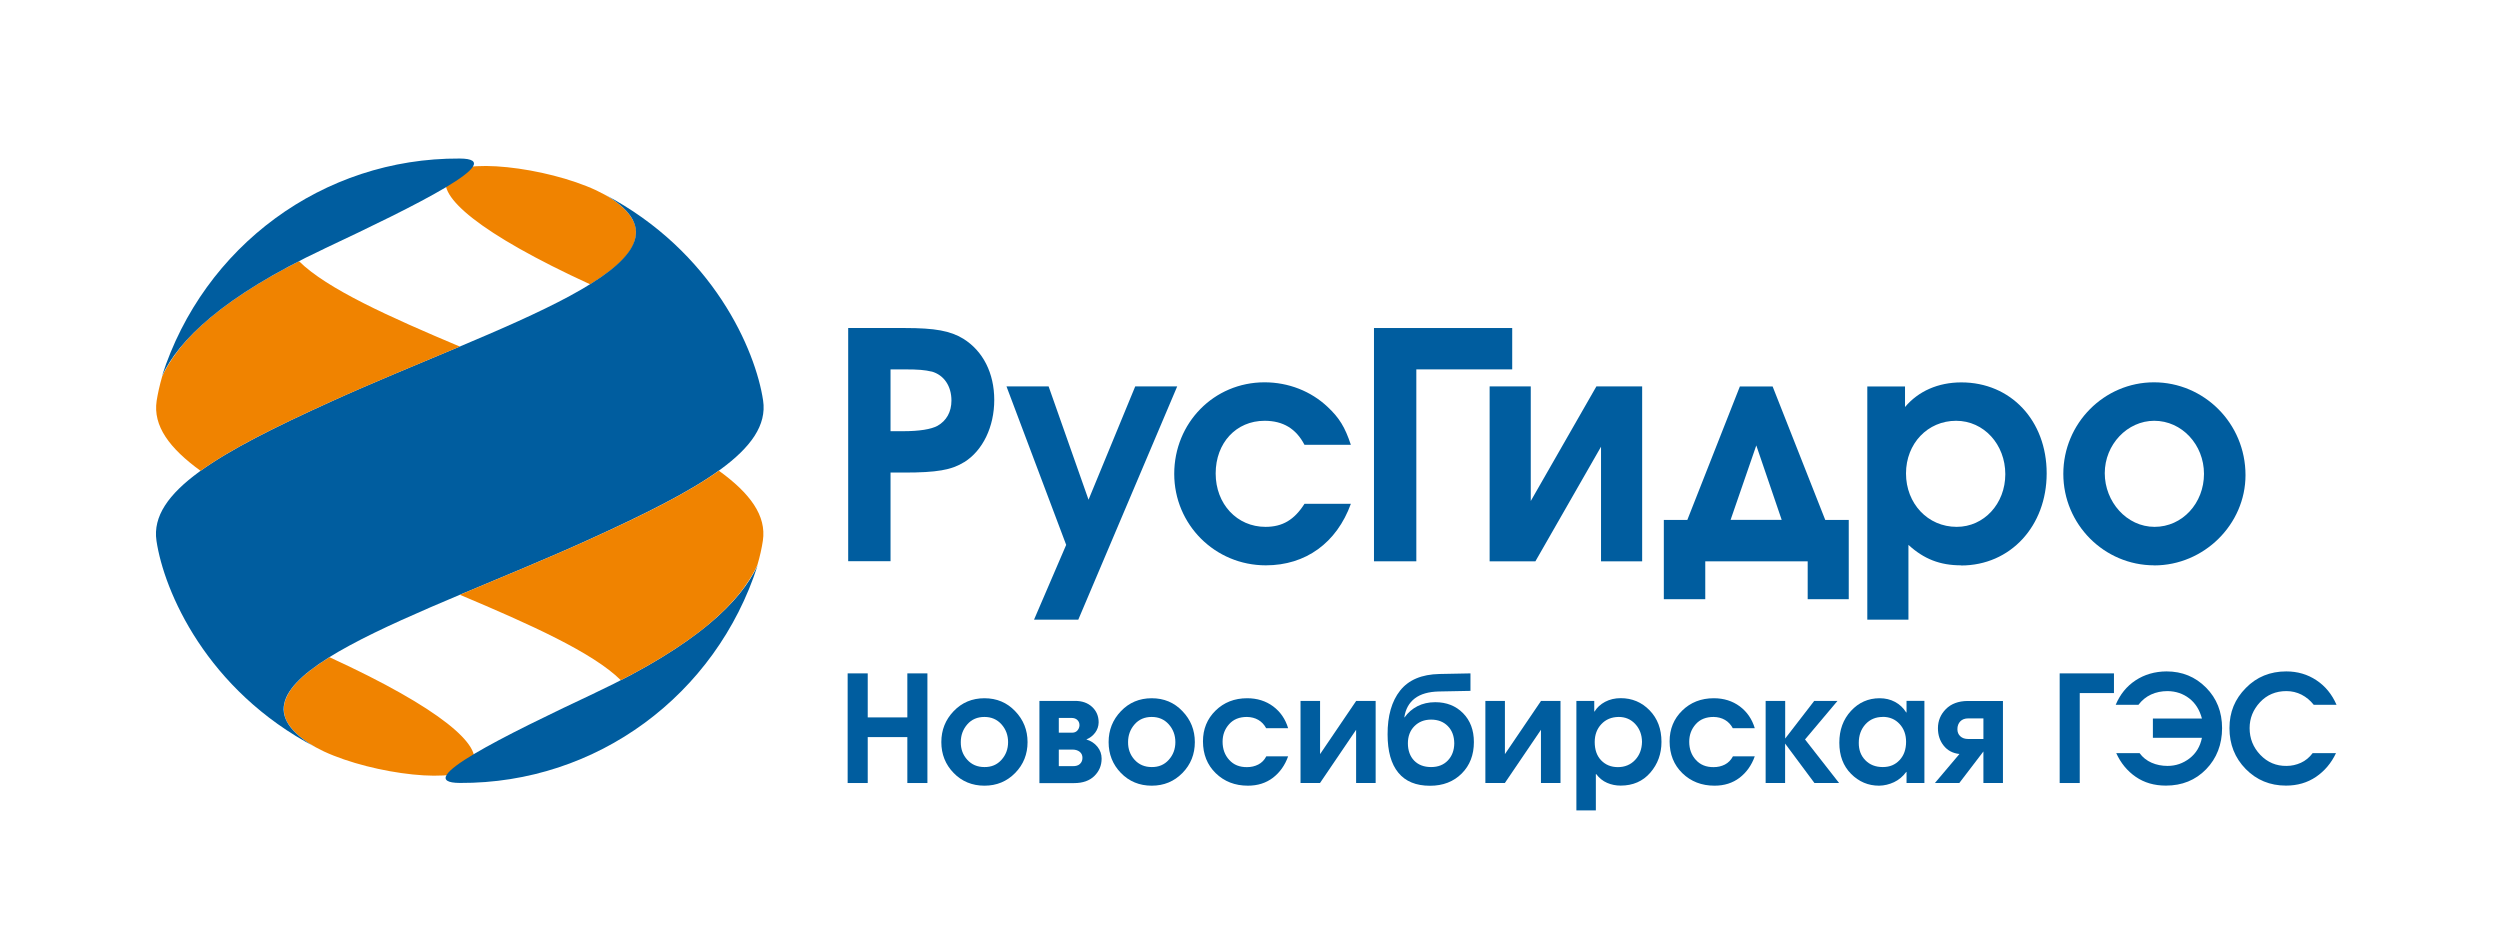<?xml version="1.0" encoding="UTF-8"?> <svg xmlns="http://www.w3.org/2000/svg" id="_Слой_2" data-name="Слой 2" viewBox="0 0 328.79 123.58"><defs><style> .cls-1 { fill: none; } .cls-2 { fill: #f08300; } .cls-3 { fill: #005d9f; } </style></defs><g id="_Слой_1-2" data-name="Слой 1"><g><rect class="cls-1" width="328.79" height="123.58"></rect><g><path class="cls-3" d="M126.8,60.78c-1.67,1.04-3.62,1.37-7.89,1.37h-1.79v11.66h-5.57v-30.67h7.45c3.98,0,5.98.37,7.69,1.41,2.6,1.62,4.07,4.53,4.07,8.05s-1.5,6.65-3.95,8.18M122.53,48.87c-.89-.21-1.71-.29-3.54-.29h-1.87v8.13h1.63c2.16,0,3.7-.25,4.55-.71,1.18-.67,1.83-1.83,1.83-3.32,0-1.91-.98-3.36-2.6-3.82"></path><polygon class="cls-3" points="141.81 81.5 135.99 81.5 140.22 71.66 132.37 50.82 137.91 50.82 143.16 65.72 149.3 50.82 154.82 50.82 141.81 81.5"></polygon><path class="cls-3" d="M166.47,74.35c-6.67,0-12.04-5.35-12.04-12.03s5.2-12.04,11.88-12.04c3.13,0,6.1,1.16,8.3,3.24,1.54,1.45,2.28,2.66,3.05,4.98h-6.1c-1.1-2.12-2.81-3.16-5.25-3.16-3.74,0-6.43,2.91-6.43,6.93s2.81,7.02,6.55,7.02c2.24,0,3.79-.92,5.13-3.03h6.1c-1.87,5.14-5.94,8.09-11.18,8.09"></path><polygon class="cls-3" points="186.27 48.58 186.27 73.82 180.7 73.82 180.7 43.14 198.88 43.14 198.88 48.58 186.27 48.58"></polygon><polygon class="cls-3" points="210.56 73.82 210.56 58.75 201.93 73.82 195.91 73.82 195.91 50.82 201.32 50.82 201.32 65.89 209.95 50.82 215.97 50.82 215.97 73.82 210.56 73.82"></polygon><path class="cls-3" d="M237.74,78.8v-4.98h-13.47v4.98h-5.45v-10.42h3.09l6.91-17.55h4.31l6.92,17.55h3.09v10.42h-5.41ZM230.98,58.58l-3.38,9.79h6.72l-3.34-9.79Z"></path><path class="cls-3" d="M257.91,74.35c-2.77,0-4.89-.83-6.92-2.69v9.84h-5.41v-30.67h4.96v2.7c1.75-2.08,4.35-3.24,7.41-3.24,6.51,0,11.22,5.03,11.22,11.96s-4.76,12.12-11.26,12.12M257.26,55.34c-3.74,0-6.59,2.99-6.59,6.93s2.85,7.02,6.67,7.02c3.58,0,6.39-3.03,6.39-6.93s-2.81-7.02-6.47-7.02"></path><path class="cls-3" d="M283.32,74.35c-6.59,0-11.96-5.39-11.96-12.03s5.37-12.04,11.92-12.04,12.04,5.36,12.04,12.21c0,6.47-5.46,11.87-12,11.87M283.32,55.34c-3.54,0-6.51,3.12-6.51,6.89s2.89,7.06,6.55,7.06,6.5-3.12,6.5-6.97-2.92-6.98-6.54-6.98"></path></g><g><path class="cls-2" d="M43.33,86.43c-1.64,1.02-3,2.02-4.01,3.03,0,0,0,0,0,0-.06.06-.11.12-.17.17,0,0,0,0,0,0-.34.35-.63.7-.88,1.04,0,0,0,.01-.01.02-.04.05-.07.1-.1.15,0,.01-.02.02-.02.04-.03.05-.06.09-.09.14,0,.01-.02.03-.03.04-.03.05-.06.09-.08.14,0,.01-.02.03-.02.04-.03.05-.05.09-.08.14,0,.01-.01.02-.02.04-.11.21-.2.42-.28.63,0,.02-.01.03-.02.05-.01.04-.03.08-.04.12,0,.02-.01.04-.02.07-.01.04-.02.08-.03.11,0,.02-.01.05-.02.07,0,.04-.02.07-.02.11,0,.03,0,.05-.01.08,0,.04-.01.07-.02.11,0,.03,0,.05,0,.08,0,.04,0,.07-.01.11,0,.03,0,.05,0,.08,0,.03,0,.07,0,.1,0,.04,0,.07,0,.11,0,.05,0,.11,0,.16,0,.03,0,.06,0,.1,0,.03,0,.06,0,.09,0,.03,0,.07.01.1,0,.03,0,.06.01.09,0,.03.01.07.02.1,0,.03.01.06.02.09,0,.03.02.07.02.1,0,.03.01.06.02.08.01.04.02.07.03.11,0,.03.02.05.03.08.01.04.03.08.04.12,0,.02.02.04.03.07.02.06.05.12.08.18,0,0,0,0,0,.01.03.06.06.13.09.19,0,.02.02.03.03.05.02.05.05.09.08.14.01.02.03.04.04.06.03.04.05.08.08.12.01.02.03.05.05.07.03.04.06.08.09.12.02.02.03.04.05.07.03.04.06.08.1.13.02.02.03.04.05.06.04.05.08.09.11.14.01.02.03.03.04.05.05.06.1.12.16.18,0,0,0,0,0,0,.12.13.25.26.39.39.01.01.03.03.04.04.05.05.11.1.17.15.02.02.04.03.06.05.05.05.11.09.17.14.02.02.04.04.06.05.06.05.12.09.18.14.02.02.04.03.06.05.06.05.13.1.2.15.02.01.04.03.05.04.08.06.16.12.25.18,0,0,.01,0,.02.01.09.07.19.13.29.2.29.19.61.38.94.57,0,0,0,0-.01,0,0,0,0,0,.01,0,.34.18.69.36,1.04.53l.06.03c6.48,3.01,18.07,4.46,19.58,1.77,1.39-2.49-4.18-7.43-18.84-14.16Z"></path><path class="cls-2" d="M77.63,37.38h0c.1-.06.19-.12.29-.18,0,0,0,0,0,0,.66-.41,1.26-.83,1.82-1.24,0,0,.01,0,.02-.01.07-.05.14-.11.22-.16,0,0,.02-.01.03-.02.07-.05.14-.11.21-.16,0,0,.02-.01.03-.02.07-.05.14-.11.21-.16,0,0,0,0,0,0,.29-.24.57-.47.83-.71,0,0,0,0,0,0,.06-.05.11-.1.17-.15.01-.01.02-.02.03-.03.05-.05.1-.1.15-.14.01-.01.03-.03.04-.04.05-.05.09-.09.14-.14.01-.01.03-.03.04-.04.04-.05.09-.09.13-.14.01-.01.02-.03.04-.04.05-.05.09-.1.13-.15,0,0,0,0,.01-.01.15-.17.29-.34.42-.51,0,0,0,0,0,0,.03-.05.07-.09.1-.14.01-.02.02-.03.03-.05.03-.04.06-.08.09-.13.01-.02.03-.04.04-.06.03-.04.05-.08.08-.12.01-.02.03-.04.04-.06.02-.04.05-.08.07-.12.01-.02.02-.04.04-.06.02-.04.05-.08.07-.12.01-.02.02-.04.03-.06.02-.04.04-.08.06-.13,0-.01.01-.02.02-.03.05-.1.09-.2.13-.3,0,0,0-.01,0-.02.02-.04.03-.08.04-.12,0-.02.02-.05.02-.07.01-.04.02-.07.03-.11,0-.03.02-.05.02-.08,0-.04.02-.07.03-.11,0-.03.01-.05.02-.08,0-.03.02-.07.02-.1,0-.03.01-.05.02-.08,0-.03.01-.07.02-.1,0-.03,0-.06.01-.08,0-.03,0-.07.01-.1,0-.03,0-.06,0-.09,0-.03,0-.07,0-.1,0-.04,0-.08,0-.12,0-.05,0-.1,0-.15,0-.03,0-.06,0-.1,0-.03,0-.06,0-.09,0-.03,0-.06-.01-.1,0-.03,0-.06-.01-.09,0-.03-.01-.06-.02-.09,0-.03-.01-.06-.02-.09,0-.03-.01-.06-.02-.1,0-.03-.02-.06-.02-.09,0-.03-.02-.07-.03-.1,0-.03-.02-.06-.03-.09-.01-.03-.03-.07-.04-.11-.01-.03-.02-.05-.03-.08-.02-.05-.04-.09-.06-.14-.01-.03-.02-.05-.04-.08-.02-.05-.05-.1-.08-.15-.01-.02-.03-.05-.04-.07-.02-.04-.04-.08-.06-.11-.02-.03-.03-.05-.05-.08-.02-.04-.04-.07-.07-.11-.02-.03-.04-.05-.05-.08-.02-.04-.05-.07-.07-.11-.02-.03-.04-.05-.06-.08-.03-.04-.05-.07-.08-.11-.02-.03-.04-.05-.06-.08-.03-.04-.06-.08-.09-.11-.02-.02-.04-.05-.06-.07-.04-.04-.08-.09-.12-.13-.02-.02-.03-.04-.05-.05-.06-.06-.12-.12-.18-.19-.02-.02-.03-.03-.05-.05-.05-.05-.09-.09-.14-.14-.02-.02-.05-.05-.08-.07-.04-.04-.09-.08-.13-.12-.03-.03-.06-.05-.09-.08-.04-.04-.09-.07-.13-.11-.03-.03-.06-.05-.09-.08-.05-.04-.09-.07-.14-.11-.03-.03-.06-.05-.1-.08-.05-.04-.1-.08-.15-.12-.03-.02-.06-.05-.1-.07-.06-.04-.12-.08-.18-.13-.03-.02-.06-.04-.09-.06-.09-.06-.18-.13-.28-.19-.14-.09-.29-.18-.44-.28,0,0,0,0,0,0-.15-.09-.31-.18-.47-.27h0s-.02-.01-.04-.02c-.34-.18-.69-.36-1.04-.53l-.06-.03c-6.48-3.01-18.07-4.46-19.58-1.77-1.39,2.49,4.18,7.43,18.84,14.16Z"></path><path class="cls-3" d="M78.25,91.13c13.49-6.35,19.22-12.09,21.39-16.77-5.48,17.05-21.15,28.7-39.15,28.61-6.74-.03,5.87-6.24,17.77-11.84Z"></path><path class="cls-3" d="M20.58,71.13c.99,6.62,6.56,19.62,20.9,27.13-.33-.18-.65-.37-.94-.57-12.81-8.46,15.08-16.8,36.86-26.7,14.66-6.66,23.93-11.87,22.96-18.32-.99-6.61-6.55-19.59-20.87-27.11,0,0,0,0,0,0,.32.18.63.36.91.55,12.81,8.46-15.08,16.8-36.86,26.7-14.66,6.66-23.93,11.87-22.96,18.32Z"></path><path class="cls-2" d="M94.55,61.9c-4.03,2.9-9.93,5.82-17.14,9.09-5.51,2.5-11.4,4.9-16.93,7.23,9.27,3.91,17.51,7.61,21.17,11.24,4.14-2.13,7.43-4.18,10.02-6.14,0,0,.02-.01.03-.02.21-.16.41-.31.6-.46.01-.01.03-.02.04-.03.19-.15.38-.3.57-.46.01,0,.02-.02.03-.03.18-.15.36-.3.54-.45,0,0,.02-.01.02-.02.17-.14.33-.28.48-.42.03-.03.06-.05.09-.08.14-.13.28-.25.42-.38.04-.04.08-.08.13-.12.13-.12.25-.24.38-.35.05-.05.1-.09.14-.14.11-.11.23-.22.34-.33.05-.05.1-.1.15-.16.08-.08.16-.17.24-.25.08-.08.15-.16.22-.24.06-.07.12-.13.18-.2.09-.1.17-.19.26-.28.05-.06.1-.11.15-.17.1-.11.19-.22.29-.33.03-.04.07-.08.1-.12.2-.24.39-.47.56-.71,0,0,.01-.02.02-.03.11-.15.23-.3.33-.45,0,0,0-.01.01-.02.68-.95,1.21-1.86,1.61-2.73.35-1.19.59-2.28.73-3.23.49-3.28-1.66-6.23-5.82-9.23Z"></path><path class="cls-2" d="M26.41,61.9c4.03-2.9,9.93-5.82,17.14-9.09,5.51-2.5,11.4-4.9,16.93-7.23-9.26-3.9-17.5-7.6-21.16-11.23-5.52,2.83-9.52,5.53-12.39,8.05-.02.01-.03.03-.05.04-.16.14-.31.28-.46.42-.03.03-.06.05-.09.08-.14.13-.28.26-.41.39-.03.03-.07.07-.1.1-.13.12-.25.25-.38.37-.04.04-.07.07-.11.11-.11.11-.21.22-.31.32-.05.05-.1.1-.14.15-.08.09-.17.18-.25.27-.06.07-.12.13-.18.2-.07.08-.15.17-.22.25-.05.06-.1.12-.15.18-.08.09-.16.18-.23.28-.05.07-.11.13-.16.2-.06.07-.12.14-.17.22-.07.09-.13.17-.2.26-.03.04-.05.07-.08.11-.09.12-.18.25-.27.37-.02.02-.03.05-.05.07-.1.14-.19.27-.29.41,0,.01-.02.02-.02.04-.52.78-.95,1.53-1.28,2.26-.34,1.18-.58,2.27-.73,3.22-.49,3.28,1.66,6.23,5.82,9.23Z"></path><path class="cls-3" d="M42.69,32.69c-13.49,6.35-19.22,12.09-21.39,16.77,5.48-17.05,21.15-28.7,39.15-28.61,6.74.03-5.87,6.24-17.77,11.84Z"></path></g><g><path class="cls-3" d="M111.48,102.98v-14.42h2.64v5.79h5.21v-5.79h2.64v14.42h-2.64v-6.04h-5.21v6.04h-2.64Z"></path><path class="cls-3" d="M129.47,91.83c1.61,0,2.96.56,4.04,1.7,1.09,1.13,1.63,2.49,1.63,4.07s-.54,2.95-1.63,4.06c-1.09,1.11-2.43,1.67-4.04,1.67s-2.97-.56-4.05-1.67c-1.08-1.11-1.62-2.47-1.62-4.06s.54-2.94,1.62-4.07c1.08-1.13,2.43-1.7,4.05-1.7ZM129.47,94.29c-.93,0-1.68.32-2.25.97-.57.65-.86,1.43-.86,2.34-.01.91.27,1.68.85,2.32.58.64,1.33.96,2.26.96.91.01,1.66-.3,2.24-.95.58-.64.87-1.42.87-2.33s-.29-1.69-.87-2.34-1.33-.97-2.24-.97Z"></path><path class="cls-3" d="M136.69,92.18h4.71c.91,0,1.66.26,2.23.79s.86,1.21.86,2.04c-.01.51-.17.96-.46,1.35-.3.4-.68.69-1.16.89.6.18,1.09.5,1.46.96.37.46.55.97.55,1.56,0,.9-.32,1.66-.95,2.28-.63.62-1.52.94-2.66.94h-4.57v-10.8ZM139.25,94.41v1.95h1.68c.31.01.56-.07.74-.26s.29-.43.3-.71c0-.29-.09-.52-.28-.7-.19-.18-.44-.27-.76-.27h-1.68ZM139.25,98.58v2.18h1.83c.41.01.73-.08.95-.29.22-.21.33-.47.33-.8s-.11-.58-.34-.78c-.23-.19-.54-.3-.94-.31h-1.83Z"></path><path class="cls-3" d="M151.47,91.83c1.61,0,2.96.56,4.04,1.7,1.09,1.13,1.63,2.49,1.63,4.07s-.54,2.95-1.63,4.06c-1.09,1.11-2.43,1.67-4.04,1.67s-2.97-.56-4.05-1.67c-1.08-1.11-1.62-2.47-1.62-4.06s.54-2.94,1.62-4.07c1.08-1.13,2.43-1.7,4.05-1.7ZM151.47,94.29c-.93,0-1.68.32-2.25.97-.57.65-.86,1.43-.86,2.34-.01.91.27,1.68.85,2.32.58.64,1.33.96,2.26.96.91.01,1.66-.3,2.24-.95.58-.64.87-1.42.87-2.33s-.29-1.69-.87-2.34-1.33-.97-2.24-.97Z"></path><path class="cls-3" d="M166.52,99.47h2.89c-.42,1.18-1.09,2.12-2,2.82-.91.69-2,1.04-3.29,1.04-1.7,0-3.11-.55-4.23-1.64-1.12-1.09-1.68-2.49-1.68-4.19,0-1.61.55-2.96,1.65-4.04,1.1-1.08,2.49-1.63,4.16-1.63,1.32,0,2.46.36,3.42,1.07.95.71,1.61,1.67,1.97,2.87h-2.89c-.26-.48-.6-.84-1.03-1.09-.43-.25-.93-.38-1.5-.39-.99,0-1.77.31-2.34.95s-.86,1.4-.86,2.31c0,.96.29,1.76.88,2.4.58.64,1.36.95,2.33.94.54,0,1.03-.11,1.48-.34s.79-.58,1.05-1.06Z"></path><path class="cls-3" d="M171.04,92.18h2.57v7l4.75-7h2.56v10.8h-2.57v-7l-4.75,7h-2.56v-10.8Z"></path><path class="cls-3" d="M193.39,88.56v2.3l-4.15.08c-1.35.03-2.41.33-3.17.91s-1.22,1.41-1.38,2.49h.04c.44-.62,1-1.11,1.68-1.46.68-.35,1.47-.53,2.35-.53,1.48,0,2.7.48,3.65,1.44.95.96,1.43,2.23,1.43,3.8,0,1.69-.53,3.07-1.6,4.14s-2.46,1.61-4.17,1.61c-1.84,0-3.23-.57-4.17-1.72-.94-1.14-1.41-2.82-1.41-5.03-.01-2.44.54-4.37,1.65-5.77,1.11-1.4,2.83-2.13,5.16-2.18l4.09-.08ZM188.21,94.64c-.89,0-1.62.29-2.19.86-.57.57-.86,1.33-.86,2.26s.28,1.72.83,2.28,1.29.84,2.22.84,1.65-.29,2.2-.86c.55-.57.84-1.33.85-2.26-.01-.96-.3-1.72-.86-2.28-.56-.56-1.29-.84-2.19-.84Z"></path><path class="cls-3" d="M195.35,92.18h2.57v7l4.75-7h2.56v10.8h-2.57v-7l-4.75,7h-2.56v-10.8Z"></path><path class="cls-3" d="M207.32,106.59v-14.41h2.35v1.4h.04c.32-.53.78-.96,1.39-1.28.61-.32,1.29-.48,2.05-.48,1.49,0,2.76.53,3.8,1.6,1.04,1.07,1.56,2.45,1.56,4.15,0,1.57-.49,2.92-1.47,4.05-.98,1.13-2.28,1.7-3.9,1.7-.63,0-1.23-.12-1.78-.36-.56-.24-1.04-.63-1.44-1.16h-.04v4.78h-2.57ZM212.88,94.29c-.94.01-1.7.33-2.28.95s-.87,1.4-.87,2.35c0,1.01.28,1.82.85,2.41.57.59,1.3.89,2.2.89s1.67-.31,2.26-.94c.59-.62.89-1.42.91-2.38-.01-.94-.31-1.72-.88-2.34-.57-.62-1.3-.94-2.19-.94Z"></path><path class="cls-3" d="M227.89,99.47h2.89c-.42,1.18-1.09,2.12-2,2.82-.91.69-2,1.04-3.29,1.04-1.7,0-3.11-.55-4.23-1.64-1.12-1.09-1.68-2.49-1.68-4.19,0-1.61.55-2.96,1.65-4.04,1.1-1.08,2.49-1.63,4.16-1.63,1.32,0,2.46.36,3.42,1.07.95.71,1.61,1.67,1.97,2.87h-2.89c-.26-.48-.6-.84-1.03-1.09-.43-.25-.93-.38-1.5-.39-.99,0-1.77.31-2.34.95s-.86,1.4-.86,2.31c0,.96.29,1.76.88,2.4.58.64,1.36.95,2.33.94.54,0,1.03-.11,1.48-.34.44-.23.79-.58,1.05-1.06Z"></path><path class="cls-3" d="M232.21,102.98v-10.8h2.57v4.95l3.82-4.95h3.06l-4.27,5.07,4.48,5.73h-3.24l-3.86-5.19v5.19h-2.57Z"></path><path class="cls-3" d="M253.09,92.18v10.8h-2.35v-1.46h-.04c-.45.61-.99,1.06-1.61,1.35-.62.29-1.28.45-1.96.46-1.43,0-2.66-.52-3.69-1.56s-1.54-2.4-1.54-4.09.51-3.07,1.53-4.18c1.02-1.11,2.28-1.67,3.77-1.67.75,0,1.42.16,2.02.48.6.32,1.09.78,1.48,1.39h.04v-1.52h2.35ZM247.61,94.29c-.93,0-1.68.32-2.27.96-.58.64-.88,1.45-.88,2.43-.01.94.27,1.7.86,2.3.58.6,1.35.9,2.29.9s1.65-.31,2.22-.92c.57-.61.85-1.41.85-2.4,0-.94-.28-1.72-.85-2.34-.57-.62-1.31-.94-2.22-.94Z"></path><path class="cls-3" d="M263.42,92.18v10.8h-2.57v-4.15l-3.17,4.15h-3.21l3.23-3.82c-.87-.09-1.56-.45-2.07-1.09-.51-.64-.76-1.4-.76-2.3,0-.97.35-1.81,1.04-2.51.69-.7,1.65-1.06,2.86-1.07h4.65ZM260.85,97.19v-2.71h-1.99c-.45,0-.8.13-1.05.39-.25.26-.38.6-.38,1.03,0,.38.12.69.38.93.25.24.6.36,1.05.36h1.99Z"></path><path class="cls-3" d="M270.88,102.98v-14.42h7.14v2.59h-4.5v11.83h-2.64Z"></path><path class="cls-3" d="M281.26,92.69h-3.01c.57-1.36,1.43-2.43,2.61-3.21,1.17-.77,2.53-1.17,4.07-1.18,2.06,0,3.79.71,5.2,2.13,1.41,1.42,2.11,3.2,2.11,5.33s-.7,3.97-2.1,5.41c-1.4,1.44-3.17,2.15-5.29,2.15-1.52,0-2.84-.38-3.96-1.15-1.12-.77-1.97-1.81-2.57-3.12h3.07c.41.56.94.98,1.58,1.26.64.28,1.34.42,2.1.42,1.07,0,2.03-.33,2.89-.99.86-.66,1.4-1.57,1.63-2.71h-6.45v-2.53h6.45c-.31-1.16-.87-2.04-1.68-2.66s-1.75-.93-2.82-.95c-.81,0-1.54.15-2.19.45s-1.2.75-1.65,1.34Z"></path><path class="cls-3" d="M307.3,92.69h-3.01c-.45-.57-.98-1.01-1.6-1.33-.62-.31-1.28-.47-1.99-.47-1.4,0-2.56.49-3.47,1.46-.91.98-1.37,2.11-1.37,3.41,0,1.36.47,2.54,1.41,3.52.94.98,2.09,1.47,3.45,1.45.66,0,1.28-.14,1.88-.41.6-.27,1.12-.7,1.55-1.27h3.07c-.62,1.31-1.5,2.35-2.63,3.12-1.14.77-2.45,1.15-3.95,1.15-2.1,0-3.86-.73-5.29-2.18-1.43-1.46-2.14-3.25-2.14-5.38s.72-3.83,2.15-5.28c1.43-1.46,3.21-2.18,5.32-2.18,1.48,0,2.8.39,3.96,1.16,1.17.77,2.05,1.85,2.65,3.23Z"></path></g></g></g></svg> 